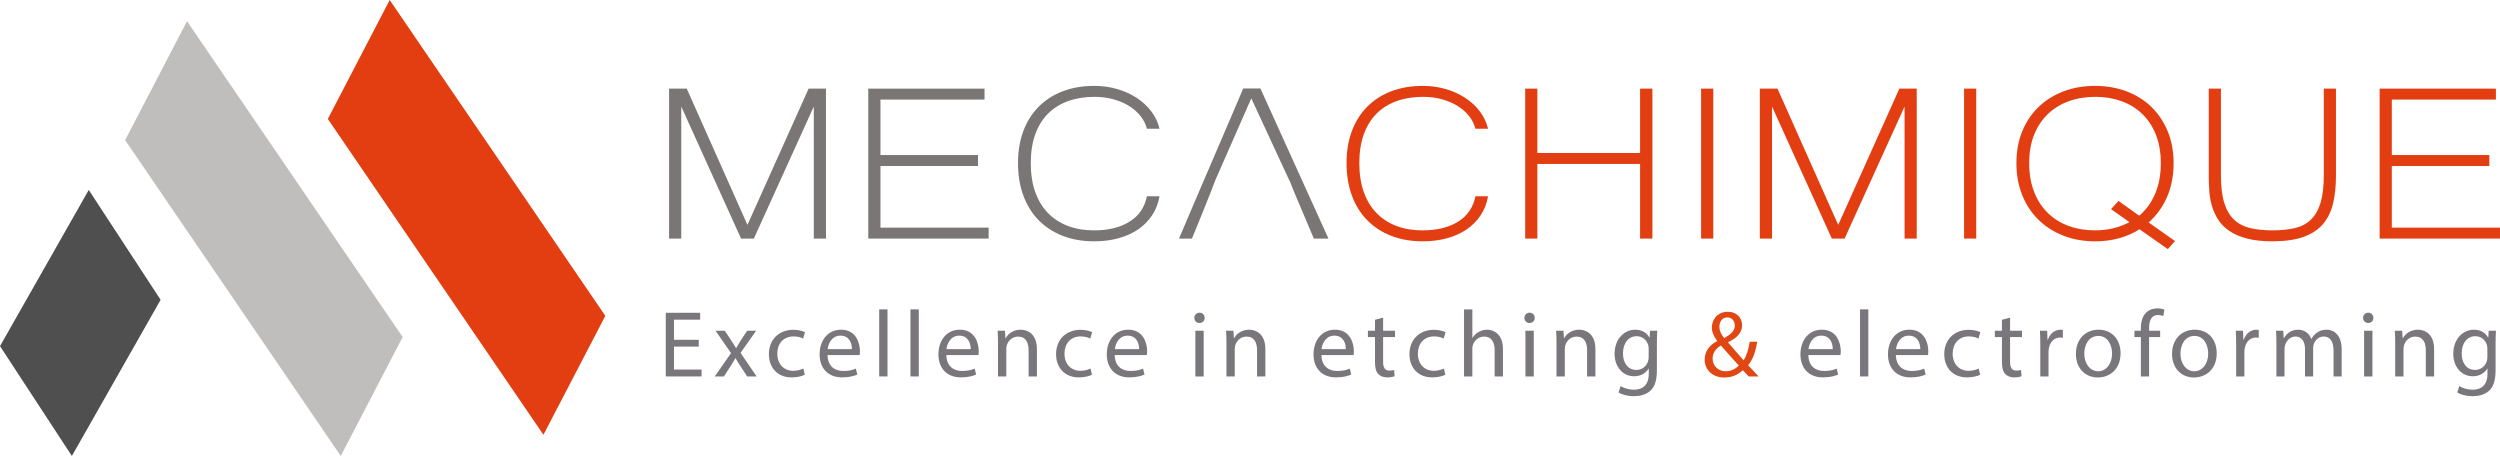 <svg xmlns="http://www.w3.org/2000/svg" xmlns:xlink="http://www.w3.org/1999/xlink" id="Calque_1" x="0px" y="0px" width="329px" height="60.006px" viewBox="0 0 329 60.006" xml:space="preserve"> <polygon fill="#C0BDBD" points="52.987,44.355 44.844,60.005 16.467,18.44 24.611,2.789 "></polygon> <polygon fill="#E33E12" points="79.661,41.566 71.517,57.217 43.141,15.652 51.285,0 "></polygon> <polygon fill="#504F4F" points="9.458,60.006 0,45.549 11.68,24.998 21.138,39.456 "></polygon> <polygon fill="#7A7675" points="108.698,31.398 107.096,31.398 107.096,14.023 99.206,31.398 97.523,31.398 89.653,14.023 89.653,31.398 88.051,31.398 88.051,11.663 90.375,11.663 98.364,29.595 106.415,11.663 108.698,11.663 "></polygon> <polygon fill="#7A7675" points="130.105,31.398 114.265,31.398 114.265,11.663 129.564,11.663 129.564,13.104 115.867,13.104 115.867,20.404 128.703,20.404 128.703,21.845 115.867,21.845 115.867,29.956 130.105,29.956 "></polygon> <g> <path fill="#7A7675" d="M150.932,16.943c-0.146-0.588-0.42-1.139-0.821-1.649c-0.401-0.511-0.901-0.955-1.502-1.333 c-0.601-0.379-1.291-0.677-2.073-0.893c-0.78-0.216-1.619-0.324-2.513-0.324c-1.269,0-2.42,0.187-3.455,0.559 c-1.035,0.373-1.916,0.922-2.644,1.649c-0.728,0.727-1.288,1.634-1.682,2.722c-0.393,1.087-0.59,2.352-0.59,3.793 c0,1.442,0.197,2.713,0.59,3.813c0.394,1.1,0.955,2.021,1.682,2.767c0.728,0.744,1.602,1.31,2.625,1.694 c1.021,0.385,2.159,0.576,3.414,0.576c1.896,0,3.458-0.381,4.686-1.145c1.228-0.763,1.989-1.877,2.283-3.343h1.662 c-0.16,0.937-0.487,1.775-0.981,2.514c-0.494,0.739-1.115,1.361-1.862,1.866c-0.748,0.504-1.609,0.889-2.584,1.152 c-0.974,0.265-2.029,0.397-3.164,0.397c-1.549,0-2.941-0.243-4.175-0.729c-1.235-0.487-2.287-1.175-3.154-2.064 c-0.868-0.889-1.536-1.967-2.003-3.234s-0.701-2.689-0.701-4.264c0-1.562,0.234-2.968,0.701-4.217 c0.467-1.25,1.138-2.316,2.012-3.199c0.875-0.883,1.93-1.562,3.165-2.037c1.235-0.474,2.62-0.711,4.156-0.711 c1.055,0,2.059,0.139,3.014,0.415c0.954,0.276,1.813,0.664,2.573,1.163c0.761,0.498,1.402,1.093,1.923,1.783 c0.52,0.691,0.881,1.451,1.081,2.28H150.932z"></path> <path fill="#E33E12" d="M194.167,16.943c-0.146-0.588-0.42-1.139-0.821-1.649c-0.401-0.511-0.901-0.955-1.502-1.333 c-0.601-0.379-1.292-0.677-2.073-0.893c-0.78-0.216-1.618-0.324-2.513-0.324c-1.268,0-2.42,0.187-3.455,0.559 c-1.035,0.373-1.916,0.922-2.644,1.649c-0.728,0.727-1.288,1.634-1.682,2.722c-0.394,1.087-0.59,2.352-0.59,3.793 c0,1.442,0.196,2.713,0.59,3.813s0.954,2.021,1.682,2.767c0.728,0.744,1.602,1.31,2.624,1.694c1.021,0.385,2.159,0.576,3.414,0.576 c1.896,0,3.458-0.381,4.686-1.145c1.228-0.763,1.989-1.877,2.283-3.343h1.662c-0.16,0.937-0.487,1.775-0.981,2.514 c-0.494,0.739-1.115,1.361-1.862,1.866c-0.748,0.504-1.609,0.889-2.583,1.152c-0.975,0.265-2.029,0.397-3.164,0.397 c-1.549,0-2.941-0.243-4.175-0.729c-1.235-0.487-2.286-1.175-3.154-2.064c-0.868-0.889-1.535-1.967-2.002-3.234 s-0.701-2.689-0.701-4.264c0-1.562,0.233-2.968,0.701-4.217c0.467-1.25,1.138-2.316,2.012-3.199s1.929-1.562,3.164-2.037 c1.235-0.474,2.621-0.711,4.156-0.711c1.055,0,2.059,0.139,3.014,0.415c0.955,0.276,1.813,0.664,2.573,1.163 c0.761,0.498,1.402,1.093,1.923,1.783c0.52,0.691,0.881,1.451,1.081,2.28H194.167z"></path> <polygon fill="#E33E12" points="217.457,31.398 215.835,31.398 215.835,21.575 202.317,21.575 202.317,31.398 200.715,31.398 200.715,11.663 202.317,11.663 202.317,20.133 215.835,20.133 215.835,11.663 217.457,11.663 "></polygon> <rect x="223.865" y="11.663" fill="#E33E12" width="1.602" height="19.735"></rect> <polygon fill="#E33E12" points="252.242,31.398 250.64,31.398 250.64,14.023 242.75,31.398 241.067,31.398 233.198,14.023 233.198,31.398 231.595,31.398 231.595,11.663 233.918,11.663 241.908,29.595 249.958,11.663 252.242,11.663 "></polygon> <rect x="258.47" y="11.663" fill="#E33E12" width="1.602" height="19.735"></rect> <path fill="#E33E12" d="M275.712,11.302c1.495,0,2.877,0.241,4.146,0.721c1.268,0.48,2.359,1.165,3.273,2.055 c0.915,0.889,1.629,1.959,2.144,3.208c0.514,1.25,0.771,2.644,0.771,4.181c0,1.646-0.287,3.131-0.861,4.452 s-1.382,2.439-2.423,3.353l3.465,2.45c-0.201,0.229-0.371,0.422-0.511,0.577c-0.141,0.156-0.284,0.319-0.431,0.487l-3.725-2.614 c-0.814,0.518-1.713,0.91-2.693,1.182c-0.982,0.27-2.033,0.405-3.154,0.405c-1.522,0-2.917-0.25-4.186-0.748 c-1.269-0.499-2.36-1.198-3.273-2.1c-0.916-0.901-1.626-1.983-2.134-3.244c-0.507-1.262-0.761-2.662-0.761-4.2 c0-1.549,0.257-2.949,0.771-4.199c0.513-1.249,1.231-2.315,2.152-3.199c0.921-0.883,2.013-1.564,3.273-2.045 C272.818,11.542,274.203,11.302,275.712,11.302 M275.691,30.316c0.854,0,1.662-0.093,2.424-0.279 c0.761-0.186,1.468-0.453,2.122-0.802l-2.423-1.713c0.227-0.239,0.403-0.435,0.531-0.585c0.126-0.15,0.276-0.315,0.45-0.496 l2.724,1.946c0.895-0.757,1.592-1.714,2.092-2.874c0.501-1.159,0.751-2.509,0.751-4.047c0-1.417-0.217-2.667-0.65-3.748 c-0.435-1.082-1.035-1.992-1.802-2.73c-0.769-0.739-1.677-1.298-2.724-1.677c-1.049-0.378-2.193-0.567-3.435-0.567 c-1.269,0-2.434,0.192-3.494,0.576c-1.063,0.386-1.979,0.946-2.754,1.686s-1.379,1.649-1.812,2.73 c-0.435,1.082-0.651,2.325-0.651,3.73c0,1.406,0.214,2.659,0.641,3.759c0.427,1.1,1.024,2.026,1.792,2.784 c0.768,0.757,1.682,1.331,2.744,1.722C273.278,30.121,274.437,30.316,275.691,30.316"></path> <path fill="#E33E12" d="M299.042,31.758c-1.309,0-2.427-0.124-3.354-0.37c-0.929-0.246-1.699-0.579-2.313-1 c-0.614-0.42-1.102-0.912-1.462-1.479c-0.36-0.563-0.634-1.165-0.82-1.802c-0.188-0.637-0.305-1.297-0.352-1.982 c-0.047-0.685-0.069-1.352-0.069-2.001V11.663h1.602v11.408c0,1.502,0.15,2.725,0.451,3.667c0.3,0.943,0.74,1.68,1.322,2.209 c0.58,0.529,1.287,0.89,2.122,1.081c0.834,0.192,1.792,0.288,2.874,0.288c1.095,0,2.065-0.096,2.912-0.288 c0.849-0.191,1.556-0.556,2.123-1.091c0.568-0.534,0.999-1.271,1.293-2.207c0.293-0.938,0.44-2.157,0.44-3.659V11.663h1.602v11.462 c0,1.358-0.127,2.571-0.38,3.641c-0.254,1.07-0.694,1.975-1.322,2.713c-0.627,0.738-1.481,1.304-2.563,1.694 C302.065,31.563,300.697,31.758,299.042,31.758"></path> <polygon fill="#E33E12" points="329,31.398 313.16,31.398 313.16,11.663 328.459,11.663 328.459,13.104 314.762,13.104 314.762,20.404 327.599,20.404 327.599,21.845 314.762,21.845 314.762,29.956 329,29.956 "></polygon> <polygon fill="#79767C" points="91.954,45.613 88.697,45.613 88.697,48.633 92.327,48.633 92.327,49.541 87.616,49.541 87.616,41.163 92.14,41.163 92.14,42.07 88.697,42.07 88.697,44.717 91.954,44.717 "></polygon> <path fill="#79767C" d="M95.383,43.525l0.857,1.292c0.224,0.336,0.411,0.646,0.609,0.982h0.037c0.199-0.36,0.398-0.672,0.597-0.994 l0.845-1.28h1.181l-2.051,2.908l2.114,3.107h-1.244l-0.882-1.354c-0.236-0.349-0.435-0.685-0.646-1.045h-0.024 c-0.2,0.36-0.41,0.685-0.634,1.045l-0.871,1.354h-1.206l2.138-3.07l-2.038-2.945H95.383z"></path> <path fill="#79767C" d="M105.91,49.317c-0.286,0.149-0.92,0.349-1.729,0.349c-1.814,0-2.996-1.231-2.996-3.071 c0-1.852,1.269-3.194,3.233-3.194c0.646,0,1.218,0.162,1.516,0.311l-0.249,0.846c-0.261-0.149-0.671-0.286-1.268-0.286 c-1.38,0-2.126,1.02-2.126,2.274c0,1.393,0.895,2.251,2.088,2.251c0.622,0,1.032-0.162,1.342-0.299L105.91,49.317z"></path> <path fill="#79767C" d="M108.904,46.731c0.025,1.479,0.97,2.089,2.064,2.089c0.783,0,1.255-0.137,1.665-0.311l0.187,0.783 c-0.386,0.174-1.044,0.372-2.002,0.372c-1.852,0-2.958-1.218-2.958-3.033c0-1.814,1.068-3.244,2.822-3.244 c1.963,0,2.485,1.729,2.485,2.835c0,0.224-0.024,0.397-0.037,0.509H108.904z M112.112,45.949c0.012-0.696-0.286-1.778-1.517-1.778 c-1.106,0-1.591,1.02-1.678,1.778H112.112z"></path> <rect x="115.703" y="40.715" fill="#79767C" width="1.093" height="8.825"></rect> <rect x="119.816" y="40.715" fill="#79767C" width="1.094" height="8.825"></rect> <path fill="#79767C" d="M124.539,46.731c0.025,1.479,0.97,2.089,2.064,2.089c0.783,0,1.255-0.137,1.665-0.311l0.187,0.783 c-0.386,0.174-1.044,0.372-2.002,0.372c-1.852,0-2.958-1.218-2.958-3.033c0-1.814,1.068-3.244,2.822-3.244 c1.963,0,2.485,1.729,2.485,2.835c0,0.224-0.024,0.397-0.037,0.509H124.539z M127.746,45.949c0.012-0.696-0.286-1.778-1.517-1.778 c-1.106,0-1.591,1.02-1.678,1.778H127.746z"></path> <path fill="#79767C" d="M131.336,45.153c0-0.621-0.012-1.131-0.05-1.629h0.97l0.062,0.995h0.025 c0.298-0.572,0.995-1.132,1.989-1.132c0.833,0,2.126,0.497,2.126,2.562v3.593h-1.095v-3.469c0-0.97-0.36-1.777-1.392-1.777 c-0.721,0-1.281,0.51-1.467,1.118c-0.05,0.137-0.075,0.323-0.075,0.51v3.618h-1.094V45.153z"></path> <path fill="#79767C" d="M143.703,49.317c-0.286,0.149-0.919,0.349-1.728,0.349c-1.815,0-2.996-1.231-2.996-3.071 c0-1.852,1.268-3.194,3.232-3.194c0.646,0,1.218,0.162,1.516,0.311l-0.248,0.846c-0.261-0.149-0.671-0.286-1.268-0.286 c-1.38,0-2.125,1.02-2.125,2.274c0,1.393,0.895,2.251,2.088,2.251c0.622,0,1.032-0.162,1.342-0.299L143.703,49.317z"></path> <path fill="#79767C" d="M146.698,46.731c0.025,1.479,0.969,2.089,2.063,2.089c0.783,0,1.256-0.137,1.666-0.311l0.188,0.783 c-0.386,0.174-1.045,0.372-2.002,0.372c-1.853,0-2.959-1.218-2.959-3.033c0-1.814,1.069-3.244,2.822-3.244 c1.964,0,2.486,1.729,2.486,2.835c0,0.224-0.025,0.397-0.037,0.509H146.698z M149.905,45.949c0.013-0.696-0.286-1.778-1.516-1.778 c-1.107,0-1.591,1.02-1.678,1.778H149.905z"></path> <path fill="#79767C" d="M158.53,41.833c0.012,0.373-0.261,0.672-0.696,0.672c-0.386,0-0.659-0.299-0.659-0.672 c0-0.386,0.286-0.684,0.684-0.684C158.269,41.15,158.53,41.448,158.53,41.833 M157.311,43.525h1.094v6.016h-1.094V43.525z"></path> <path fill="#79767C" d="M161.4,45.153c0-0.621-0.013-1.131-0.05-1.629h0.969l0.063,0.995h0.025 c0.298-0.572,0.994-1.132,1.988-1.132c0.833,0,2.126,0.497,2.126,2.562v3.593h-1.095v-3.469c0-0.97-0.36-1.777-1.392-1.777 c-0.721,0-1.28,0.51-1.467,1.118c-0.05,0.137-0.075,0.323-0.075,0.51v3.618H161.4V45.153z"></path> <path fill="#79767C" d="M173.902,46.731c0.025,1.479,0.97,2.089,2.063,2.089c0.783,0,1.255-0.137,1.666-0.311l0.187,0.783 c-0.385,0.174-1.044,0.372-2.001,0.372c-1.853,0-2.959-1.218-2.959-3.033c0-1.814,1.069-3.244,2.822-3.244 c1.964,0,2.486,1.729,2.486,2.835c0,0.224-0.025,0.397-0.037,0.509H173.902z M177.109,45.949c0.013-0.696-0.286-1.778-1.517-1.778 c-1.106,0-1.591,1.02-1.678,1.778H177.109z"></path> <path fill="#79767C" d="M182.018,41.796v1.729h1.567v0.832h-1.567v3.244c0,0.746,0.211,1.169,0.821,1.169 c0.286,0,0.497-0.037,0.633-0.074l0.05,0.82c-0.211,0.087-0.547,0.149-0.969,0.149c-0.51,0-0.92-0.162-1.181-0.46 c-0.312-0.323-0.423-0.858-0.423-1.566v-3.282h-0.932v-0.832h0.932v-1.442L182.018,41.796z"></path> <path fill="#79767C" d="M190.208,49.317c-0.286,0.149-0.919,0.349-1.728,0.349c-1.815,0-2.996-1.231-2.996-3.071 c0-1.852,1.269-3.194,3.232-3.194c0.647,0,1.219,0.162,1.517,0.311l-0.248,0.846c-0.261-0.149-0.671-0.286-1.269-0.286 c-1.379,0-2.125,1.02-2.125,2.274c0,1.393,0.895,2.251,2.088,2.251c0.621,0,1.031-0.162,1.342-0.299L190.208,49.317z"></path> <path fill="#79767C" d="M192.668,40.715h1.094v3.754h0.025c0.174-0.311,0.447-0.585,0.783-0.771 c0.323-0.186,0.708-0.311,1.119-0.311c0.809,0,2.101,0.497,2.101,2.574v3.579h-1.095v-3.456c0-0.969-0.36-1.79-1.392-1.79 c-0.709,0-1.268,0.498-1.467,1.095c-0.063,0.149-0.075,0.311-0.075,0.522v3.629h-1.094V40.715z"></path> <path fill="#79767C" d="M201.965,41.833c0.012,0.373-0.261,0.672-0.696,0.672c-0.385,0-0.659-0.299-0.659-0.672 c0-0.386,0.286-0.684,0.684-0.684C201.704,41.15,201.965,41.448,201.965,41.833 M200.747,43.525h1.094v6.016h-1.094V43.525z"></path> <path fill="#79767C" d="M204.835,45.153c0-0.621-0.013-1.131-0.05-1.629h0.969l0.063,0.995h0.025 c0.298-0.572,0.994-1.132,1.988-1.132c0.833,0,2.126,0.497,2.126,2.562v3.593h-1.094v-3.469c0-0.97-0.36-1.777-1.392-1.777 c-0.721,0-1.28,0.51-1.467,1.118c-0.05,0.137-0.075,0.323-0.075,0.51v3.618h-1.094V45.153z"></path> <path fill="#79767C" d="M218.097,43.524c-0.025,0.436-0.05,0.921-0.05,1.653v3.493c0,1.38-0.273,2.226-0.857,2.747 c-0.584,0.547-1.43,0.722-2.188,0.722c-0.721,0-1.517-0.175-2.001-0.497l0.273-0.833c0.398,0.248,1.02,0.472,1.765,0.472 c1.119,0,1.939-0.584,1.939-2.101v-0.671h-0.025c-0.335,0.559-0.981,1.007-1.914,1.007c-1.492,0-2.561-1.268-2.561-2.935 c0-2.037,1.33-3.194,2.71-3.194c1.044,0,1.616,0.547,1.877,1.045h0.025l0.05-0.908H218.097z M216.965,45.899 c0-0.187-0.013-0.348-0.062-0.497c-0.199-0.635-0.733-1.157-1.529-1.157c-1.044,0-1.79,0.883-1.79,2.275 c0,1.182,0.596,2.163,1.777,2.163c0.671,0,1.28-0.423,1.517-1.119c0.062-0.187,0.086-0.397,0.086-0.584V45.899z"></path> <path fill="#E14712" d="M230.139,49.541c-0.236-0.235-0.46-0.473-0.783-0.82c-0.721,0.671-1.529,0.958-2.449,0.958 c-1.628,0-2.573-1.095-2.573-2.35c0-1.145,0.683-1.927,1.641-2.449v-0.037c-0.435-0.547-0.696-1.156-0.696-1.753 c0-1.02,0.733-2.063,2.125-2.063c1.044,0,1.852,0.696,1.852,1.777c0,0.883-0.51,1.579-1.84,2.238v0.036 c0.709,0.821,1.504,1.741,2.039,2.338c0.385-0.584,0.646-1.393,0.808-2.449h0.995c-0.224,1.317-0.584,2.362-1.206,3.095 c0.447,0.473,0.882,0.945,1.38,1.479H230.139z M228.822,48.099c-0.497-0.547-1.43-1.566-2.362-2.636 c-0.448,0.286-1.081,0.82-1.081,1.703c0,0.957,0.708,1.69,1.715,1.69C227.815,48.857,228.424,48.534,228.822,48.099 M226.274,42.99 c0,0.597,0.273,1.057,0.633,1.505c0.845-0.485,1.393-0.933,1.393-1.642c0-0.51-0.286-1.082-0.97-1.082 C226.634,41.771,226.274,42.343,226.274,42.99"></path> <path fill="#79767C" d="M237.98,46.731c0.025,1.479,0.97,2.089,2.063,2.089c0.783,0,1.255-0.137,1.666-0.311l0.187,0.783 c-0.384,0.174-1.044,0.372-2.001,0.372c-1.852,0-2.959-1.218-2.959-3.033c0-1.814,1.069-3.244,2.822-3.244 c1.964,0,2.486,1.729,2.486,2.835c0,0.224-0.025,0.397-0.037,0.509H237.98z M241.188,45.949c0.013-0.696-0.286-1.778-1.517-1.778 c-1.106,0-1.591,1.02-1.678,1.778H241.188z"></path> <rect x="244.779" y="40.715" fill="#79767C" width="1.094" height="8.825"></rect> <path fill="#79767C" d="M249.501,46.731c0.025,1.479,0.97,2.089,2.063,2.089c0.783,0,1.255-0.137,1.666-0.311l0.187,0.783 c-0.385,0.174-1.044,0.372-2.001,0.372c-1.853,0-2.959-1.218-2.959-3.033c0-1.814,1.069-3.244,2.822-3.244 c1.964,0,2.486,1.729,2.486,2.835c0,0.224-0.025,0.397-0.037,0.509H249.501z M252.708,45.949c0.013-0.696-0.286-1.778-1.516-1.778 c-1.106,0-1.591,1.02-1.678,1.778H252.708z"></path> <path fill="#79767C" d="M260.587,49.317c-0.286,0.149-0.919,0.349-1.728,0.349c-1.815,0-2.997-1.231-2.997-3.071 c0-1.852,1.268-3.194,3.232-3.194c0.647,0,1.219,0.162,1.517,0.311l-0.248,0.846c-0.261-0.149-0.671-0.286-1.269-0.286 c-1.379,0-2.125,1.02-2.125,2.274c0,1.393,0.895,2.251,2.088,2.251c0.622,0,1.032-0.162,1.343-0.299L260.587,49.317z"></path> <path fill="#79767C" d="M264.526,41.796v1.729h1.567v0.832h-1.567v3.244c0,0.746,0.211,1.169,0.82,1.169 c0.286,0,0.497-0.037,0.634-0.074l0.05,0.82c-0.211,0.087-0.547,0.149-0.969,0.149c-0.51,0-0.92-0.162-1.181-0.46 c-0.312-0.323-0.423-0.858-0.423-1.566v-3.282h-0.932v-0.832h0.932v-1.442L264.526,41.796z"></path> <path fill="#79767C" d="M268.503,45.402c0-0.709-0.013-1.317-0.05-1.878h0.958l0.037,1.182h0.05 c0.273-0.809,0.932-1.318,1.665-1.318c0.125,0,0.212,0.013,0.311,0.037v1.032c-0.111-0.024-0.224-0.037-0.372-0.037 c-0.771,0-1.318,0.584-1.468,1.404c-0.024,0.149-0.049,0.323-0.049,0.51v3.207h-1.082V45.402z"></path> <path fill="#79767C" d="M279.068,46.483c0,2.225-1.542,3.194-2.996,3.194c-1.629,0-2.885-1.193-2.885-3.095 c0-2.014,1.318-3.195,2.984-3.195C277.899,43.387,279.068,44.643,279.068,46.483 M274.295,46.545c0,1.316,0.758,2.313,1.827,2.313 c1.044,0,1.827-0.982,1.827-2.337c0-1.021-0.51-2.313-1.803-2.313S274.295,45.401,274.295,46.545"></path> <path fill="#79767C" d="M281.739,49.541v-5.184h-0.846v-0.832h0.846v-0.286c0-0.846,0.186-1.616,0.695-2.102 c0.41-0.397,0.957-0.559,1.467-0.559c0.386,0,0.721,0.087,0.933,0.174l-0.149,0.845c-0.161-0.074-0.385-0.137-0.696-0.137 c-0.932,0-1.168,0.82-1.168,1.74v0.324h1.454v0.832h-1.454v5.184H281.739z"></path> <path fill="#79767C" d="M291.72,46.483c0,2.225-1.542,3.194-2.996,3.194c-1.628,0-2.884-1.193-2.884-3.095 c0-2.014,1.318-3.195,2.984-3.195C290.552,43.387,291.72,44.643,291.72,46.483 M286.946,46.545c0,1.316,0.759,2.313,1.827,2.313 c1.044,0,1.827-0.982,1.827-2.337c0-1.021-0.509-2.313-1.802-2.313S286.946,45.401,286.946,46.545"></path> <path fill="#79767C" d="M294.278,45.402c0-0.709-0.012-1.317-0.05-1.878h0.958l0.037,1.182h0.05 c0.273-0.809,0.932-1.318,1.665-1.318c0.124,0,0.212,0.013,0.312,0.037v1.032c-0.112-0.024-0.225-0.037-0.373-0.037 c-0.771,0-1.318,0.584-1.468,1.404c-0.024,0.149-0.049,0.323-0.049,0.51v3.207h-1.082V45.402z"></path> <path fill="#79767C" d="M299.573,45.153c0-0.621-0.013-1.131-0.05-1.629h0.958l0.05,0.971h0.036 c0.336-0.572,0.896-1.107,1.89-1.107c0.821,0,1.442,0.497,1.703,1.206h0.025c0.186-0.336,0.423-0.597,0.671-0.783 c0.36-0.273,0.759-0.423,1.33-0.423c0.796,0,1.977,0.522,1.977,2.611v3.543h-1.069v-3.406c0-1.156-0.423-1.853-1.305-1.853 c-0.622,0-1.106,0.46-1.293,0.994c-0.05,0.149-0.087,0.348-0.087,0.547v3.718h-1.069v-3.605c0-0.957-0.423-1.653-1.256-1.653 c-0.683,0-1.181,0.547-1.354,1.094c-0.063,0.162-0.087,0.348-0.087,0.534v3.631h-1.069V45.153z"></path> <path fill="#79767C" d="M312.337,41.833c0.012,0.373-0.261,0.672-0.696,0.672c-0.385,0-0.659-0.299-0.659-0.672 c0-0.386,0.286-0.684,0.685-0.684C312.076,41.15,312.337,41.448,312.337,41.833 M311.118,43.525h1.095v6.016h-1.095V43.525z"></path> <path fill="#79767C" d="M315.207,45.153c0-0.621-0.012-1.131-0.05-1.629h0.97l0.063,0.995h0.025 c0.298-0.572,0.994-1.132,1.988-1.132c0.833,0,2.126,0.497,2.126,2.562v3.593h-1.095v-3.469c0-0.97-0.36-1.777-1.392-1.777 c-0.721,0-1.28,0.51-1.467,1.118c-0.05,0.137-0.074,0.323-0.074,0.51v3.618h-1.095V45.153z"></path> <path fill="#79767C" d="M328.469,43.524c-0.024,0.436-0.05,0.921-0.05,1.653v3.493c0,1.38-0.272,2.226-0.857,2.747 c-0.584,0.547-1.43,0.722-2.188,0.722c-0.721,0-1.517-0.175-2.001-0.497l0.272-0.833c0.398,0.248,1.02,0.472,1.766,0.472 c1.119,0,1.94-0.584,1.94-2.101v-0.671h-0.025c-0.337,0.559-0.982,1.007-1.915,1.007c-1.491,0-2.561-1.268-2.561-2.935 c0-2.037,1.33-3.194,2.71-3.194c1.044,0,1.616,0.547,1.877,1.045h0.024l0.05-0.908H328.469z M327.338,45.899 c0-0.187-0.012-0.348-0.062-0.497c-0.199-0.635-0.734-1.157-1.529-1.157c-1.044,0-1.79,0.883-1.79,2.275 c0,1.182,0.597,2.163,1.777,2.163c0.671,0,1.28-0.423,1.517-1.119c0.063-0.187,0.087-0.397,0.087-0.584V45.899z"></path> <path fill="#7A7675" d="M165.871,11.645h-2.264c-0.72,1.694-1.431,3.358-2.132,4.993c-0.701,1.634-1.398,3.259-2.092,4.874 c-0.695,1.616-1.393,3.242-2.093,4.876c-0.702,1.634-1.412,3.304-2.133,5.011h1.702c0.414-1.01,0.847-2.069,1.302-3.182 c0.447-1.094,0.861-2.131,1.243-3.115c0.029-0.078,0.325-0.864,0.447-1.184h-0.007l4.826-10.976l5.024,10.842h0.02l0.601,1.501 l2.586,6.113h1.922L165.871,11.645z"></path> </g> </svg>